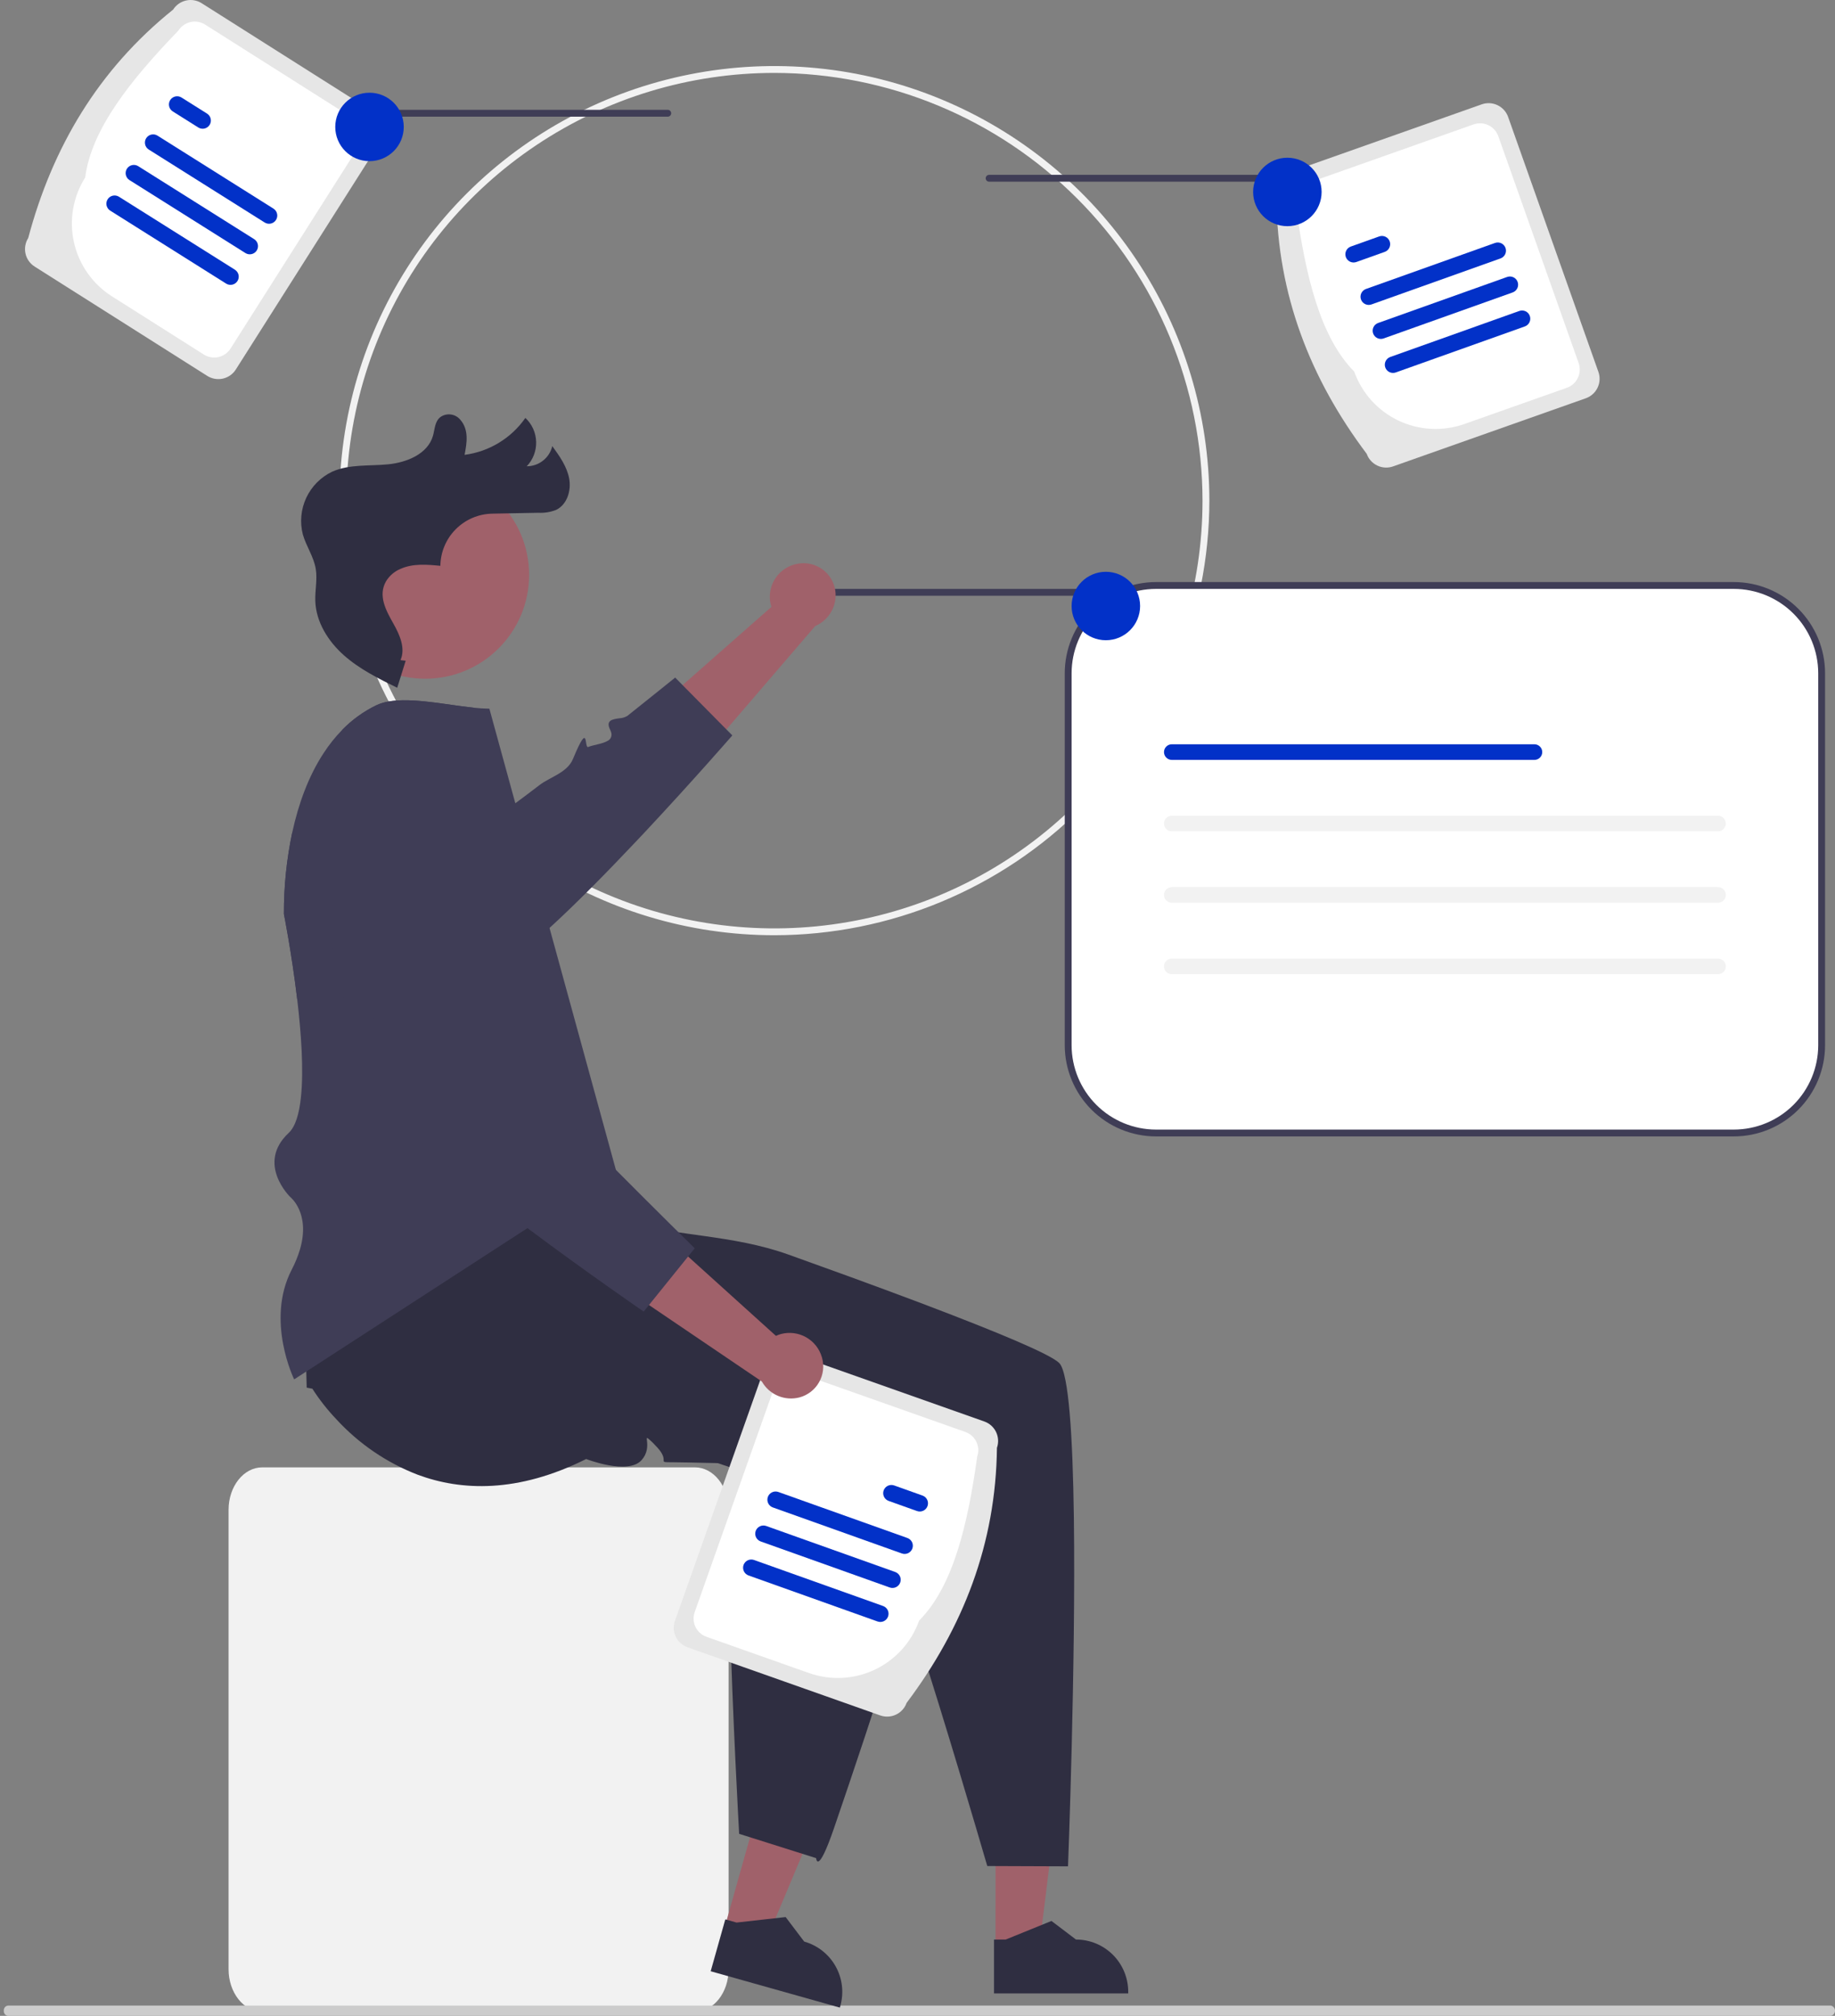 <svg width="478" height="525" viewBox="0 0 478 525" fill="none" xmlns="http://www.w3.org/2000/svg">
<rect x="0" y="0" width="478" height="525" fill="#808080" stroke="none"/>
<g clip-path="url(#clip0_689_15117)">
<path d="M201.727 243.569C179.318 243.569 157.412 236.931 138.779 224.494C120.147 212.058 105.625 194.381 97.049 173.7C88.474 153.018 86.23 130.261 90.602 108.306C94.974 86.351 105.765 66.184 121.61 50.355C137.456 34.526 157.644 23.746 179.622 19.379C201.601 15.012 224.382 17.253 245.085 25.82C265.788 34.386 283.484 48.893 295.933 67.506C308.383 86.119 315.028 108.001 315.028 130.387C314.994 160.394 303.046 189.163 281.805 210.381C260.564 231.599 231.766 243.535 201.727 243.569V243.569ZM201.727 18.987C179.67 18.987 158.11 25.52 139.771 37.761C121.432 50.002 107.138 67.4 98.698 87.756C90.257 108.111 88.049 130.51 92.352 152.12C96.655 173.729 107.276 193.579 122.872 209.158C138.468 224.738 158.338 235.348 179.971 239.646C201.603 243.944 224.025 241.738 244.402 233.307C264.78 224.875 282.196 210.597 294.45 192.277C306.704 173.957 313.244 152.419 313.244 130.387C313.21 100.852 301.451 72.536 280.544 51.652C259.638 30.768 231.292 19.02 201.727 18.987Z" fill="#F2F2F2"/>
<path d="M210.373 155.153H283.022C283.259 155.153 283.486 155.059 283.653 154.892C283.82 154.725 283.914 154.498 283.914 154.262C283.914 154.025 283.82 153.799 283.653 153.631C283.486 153.464 283.259 153.37 283.022 153.37H210.373C210.136 153.37 209.909 153.464 209.742 153.631C209.574 153.799 209.48 154.025 209.48 154.262C209.48 154.498 209.574 154.725 209.742 154.892C209.909 155.059 210.136 155.153 210.373 155.153Z" fill="#3F3D56"/>
<path d="M301.122 152.479C295.058 152.486 289.245 154.895 284.957 159.179C280.669 163.462 278.257 169.27 278.25 175.327V272.223C278.257 278.28 280.669 284.088 284.957 288.371C289.245 292.655 295.058 295.064 301.122 295.071H451.648C457.712 295.064 463.526 292.655 467.814 288.371C472.102 284.088 474.514 278.28 474.521 272.223V175.327C474.514 169.27 472.102 163.462 467.814 159.179C463.526 154.895 457.712 152.486 451.648 152.479H301.122Z" fill="white"/>
<path d="M451.649 295.962H301.123C294.822 295.955 288.782 293.452 284.327 289.001C279.872 284.551 277.366 278.517 277.358 272.223V175.327C277.366 169.034 279.872 162.999 284.327 158.549C288.782 154.099 294.822 151.595 301.123 151.588H451.649C457.949 151.595 463.99 154.099 468.445 158.549C472.9 162.999 475.406 169.034 475.413 175.327V272.223C475.406 278.517 472.9 284.551 468.445 289.001C463.99 293.452 457.949 295.955 451.649 295.962V295.962ZM301.123 153.37C295.295 153.377 289.708 155.692 285.588 159.809C281.467 163.925 279.149 169.506 279.143 175.327V272.223C279.149 278.044 281.467 283.625 285.588 287.741C289.708 291.858 295.295 294.173 301.123 294.18H451.649C457.476 294.173 463.063 291.858 467.184 287.741C471.305 283.625 473.622 278.044 473.629 272.223V175.327C473.622 169.506 471.305 163.925 467.184 159.809C463.063 155.692 457.476 153.377 451.649 153.37H301.123Z" fill="#3F3D56"/>
<path d="M207.792 146.81C205.541 147.201 203.532 148.453 202.192 150.301C200.852 152.148 200.286 154.445 200.616 156.703C200.69 157.161 200.802 157.612 200.951 158.051L156.07 197.563L172.694 209.195L212.358 163.04C214.134 162.283 215.61 160.96 216.554 159.277C217.499 157.595 217.859 155.647 217.579 153.738C217.409 152.654 217.027 151.613 216.455 150.676C215.882 149.739 215.131 148.924 214.243 148.277C213.355 147.63 212.349 147.164 211.281 146.906C210.212 146.648 209.104 146.602 208.018 146.772C207.943 146.783 207.867 146.796 207.792 146.81Z" fill="#A0616A"/>
<path d="M190.768 191.523C190.768 191.523 180.642 203.171 168.312 216.36C167.456 217.269 166.599 218.187 165.716 219.114C158.222 227.046 150.148 235.28 143.145 241.67C135.678 248.506 129.424 253.265 126.391 253.381C126.138 253.397 125.885 253.37 125.641 253.3C116.568 250.573 124.044 253.817 120.164 259.352C116.265 264.895 116.747 257.623 108.013 253.3C99.296 248.978 103.936 253.274 100.456 260.1C99.377 262.239 89.902 261.802 77.412 260.198C76.003 248.301 73.951 238.034 73.951 238.034C73.925 230.898 74.655 223.78 76.128 216.797C97.887 216.405 115.881 216.182 116.8 216.467C119.173 217.189 124.276 215.362 129.915 212.181C130.718 211.726 132.234 210.674 134.242 209.195C136.017 207.894 138.158 206.272 140.54 204.454C143.217 202.386 147.775 201.254 149.256 197.654C153.556 187.263 152.084 195.016 153.235 194.535C154.547 193.982 156.866 193.768 158.222 192.975C158.593 192.813 158.899 192.53 159.088 192.172C159.278 191.815 159.34 191.404 159.266 191.006C159.2 190.667 159.086 190.34 158.927 190.034C157.696 187.566 159.569 187.325 161.336 187.067C162.068 187.031 162.781 186.82 163.415 186.452C170.507 180.801 175.878 176.461 175.878 176.461L177.805 178.422L177.814 178.431L189.215 189.963L190.768 191.523Z" fill="#3F3D56"/>
<path d="M181.04 523.906H68.294C63.468 523.906 59.541 518.954 59.541 512.869V393.192C59.541 387.106 63.468 382.155 68.294 382.155H181.04C185.867 382.155 189.793 387.106 189.793 393.192V512.869C189.793 518.954 185.867 523.906 181.04 523.906Z" fill="#F2F2F2"/>
<path d="M1 523.661C0.966 523.979 1.059 524.297 1.257 524.547C1.456 524.797 1.744 524.96 2.062 525H476.938C477.24 524.929 477.51 524.758 477.702 524.515C477.895 524.272 478 523.971 478 523.661C478 523.351 477.895 523.05 477.702 522.807C477.51 522.564 477.24 522.393 476.938 522.323H2.062C1.744 522.363 1.456 522.525 1.257 522.776C1.059 523.026 0.966 523.344 1 523.661V523.661Z" fill="#CCCCCC"/>
<path d="M259.332 507.309L270.699 507.308L276.107 463.508L259.329 463.509L259.332 507.309Z" fill="#A0616A"/>
<path d="M258.931 519.156L293.888 519.154V518.713C293.888 515.108 292.454 511.651 289.903 509.102C287.351 506.553 283.891 505.121 280.282 505.121H280.281L273.896 500.282L261.982 505.122L258.931 505.122L258.931 519.156Z" fill="#2F2E41"/>
<path d="M188.726 502.088L199.668 505.164L216.757 464.467L200.607 459.925L188.726 502.088Z" fill="#A0616A"/>
<path d="M185.126 513.382L218.775 522.845L218.895 522.42C219.873 518.95 219.431 515.234 217.666 512.09C215.901 508.946 212.959 506.63 209.485 505.653L209.485 505.653L204.651 499.266L191.87 500.699L188.933 499.873L185.126 513.382Z" fill="#2F2E41"/>
<path d="M159.596 315.568C159.596 315.568 155.956 315.206 165.288 318.433C175.387 321.935 190.714 321.48 205.39 326.739C209.922 328.361 214.516 330.018 219.075 331.676C219.994 332.006 220.913 332.344 221.832 332.674C227.765 334.84 233.599 337.005 239.113 339.073C239.889 339.367 240.656 339.661 241.414 339.946C241.432 339.955 241.45 339.955 241.459 339.964C259.436 346.791 273.576 352.637 275.913 354.972C278.411 357.467 279.446 374.329 279.732 395.165C280.249 433.78 278.206 486.058 278.206 486.058L257.178 485.978C257.178 485.978 257.045 485.514 256.786 484.65C256.322 483.055 255.457 480.087 254.306 476.21C249.524 460.017 239.898 427.925 234.581 413.229C233.082 409.076 231.922 406.314 231.306 405.69C227.738 402.036 231.306 400.423 234.875 398.106C238.444 395.789 234.875 395.076 232.252 392.046C229.629 389.016 233.233 382.189 233.233 382.189C233.233 382.189 230.86 382.127 227.078 382.029C221.493 381.886 212.804 381.672 204.105 381.458C204.096 381.467 204.096 381.467 204.096 381.458C200.822 381.378 197.548 381.298 194.443 381.227C192.034 381.164 189.724 381.111 187.583 381.057C181.168 380.915 176.315 380.817 175.102 380.817C171.141 380.817 174.218 380.817 171.828 377.688C171.461 377.221 171.064 376.778 170.641 376.361C170.041 375.693 169.385 375.079 168.678 374.525C168.179 374.293 168.857 375.728 168.482 377.59C168.277 378.6 167.799 379.534 167.099 380.291C163.557 384.221 152.691 379.979 152.691 379.979C134.813 388.909 120.146 388.267 108.851 384.087C100.738 380.964 93.461 376.004 87.592 369.596C85.269 367.156 83.183 364.5 81.365 361.665L79.893 361.388C79.893 361.388 77.912 295.098 80.196 290.615C83.755 283.628 136.401 288.833 136.401 288.833L159.596 315.568Z" fill="#2F2E41"/>
<path d="M257.656 47.318H330.305C330.542 47.318 330.769 47.224 330.936 47.057C331.104 46.89 331.198 46.663 331.198 46.427C331.198 46.19 331.104 45.964 330.936 45.797C330.769 45.629 330.542 45.535 330.305 45.535H257.656C257.419 45.535 257.192 45.629 257.025 45.797C256.858 45.964 256.764 46.19 256.764 46.427C256.764 46.663 256.858 46.89 257.025 47.057C257.192 47.224 257.419 47.318 257.656 47.318Z" fill="#3F3D56"/>
<path d="M356.015 118.192C341.285 98.621 332.771 76.734 332.492 51.782C332.018 50.438 332.096 48.96 332.711 47.673C333.326 46.386 334.427 45.396 335.772 44.919L385.979 27.173C387.325 26.698 388.804 26.777 390.093 27.391C391.381 28.006 392.372 29.105 392.85 30.449L416.372 96.859C416.847 98.203 416.768 99.681 416.153 100.968C415.539 102.255 414.438 103.245 413.093 103.722L362.886 121.468C361.539 121.942 360.06 121.864 358.772 121.25C357.484 120.635 356.492 119.536 356.015 118.192V118.192Z" fill="#E6E6E6"/>
<path d="M352.761 96.772C343.902 87.825 340.11 71.865 337.639 54.078C337.194 52.819 337.268 51.435 337.844 50.23C338.42 49.025 339.45 48.097 340.71 47.65L383.859 32.399C385.12 31.955 386.505 32.028 387.712 32.604C388.918 33.179 389.847 34.209 390.294 35.467L411.226 94.563C411.67 95.822 411.597 97.206 411.021 98.411C410.445 99.616 409.414 100.544 408.154 100.991L381.425 110.439C375.809 112.416 369.638 112.088 364.264 109.526C358.89 106.964 354.754 102.378 352.761 96.772V96.772Z" fill="white"/>
<path d="M390.872 67.302L357.261 79.287C356.996 79.382 356.715 79.423 356.434 79.409C356.153 79.395 355.878 79.326 355.624 79.206C355.37 79.085 355.142 78.916 354.953 78.708C354.764 78.5 354.619 78.256 354.524 77.992C354.429 77.727 354.388 77.447 354.402 77.166C354.416 76.885 354.485 76.61 354.606 76.356C354.726 76.103 354.895 75.875 355.104 75.686C355.312 75.498 355.556 75.352 355.821 75.258L389.433 63.273C389.698 63.178 389.978 63.137 390.259 63.151C390.54 63.165 390.816 63.234 391.07 63.355C391.324 63.475 391.552 63.644 391.74 63.852C391.929 64.06 392.075 64.304 392.169 64.568C392.264 64.833 392.305 65.114 392.291 65.394C392.277 65.675 392.208 65.95 392.088 66.204C391.967 66.457 391.798 66.685 391.589 66.874C391.381 67.062 391.137 67.208 390.872 67.302V67.302Z" fill="#0231C8"/>
<path d="M360.707 65.602L353.312 68.239C352.778 68.429 352.189 68.399 351.676 68.156C351.164 67.913 350.769 67.477 350.578 66.943C350.387 66.409 350.416 65.821 350.659 65.309C350.902 64.796 351.338 64.401 351.873 64.21L359.267 61.573C359.802 61.382 360.391 61.412 360.904 61.655C361.417 61.898 361.813 62.334 362.004 62.869C362.195 63.403 362.165 63.991 361.922 64.504C361.679 65.016 361.242 65.412 360.707 65.602V65.602Z" fill="#0231C8"/>
<path d="M397.202 85.015L363.59 97C363.325 97.095 363.044 97.136 362.763 97.122C362.482 97.108 362.207 97.039 361.953 96.919C361.699 96.799 361.471 96.629 361.282 96.421C361.093 96.213 360.948 95.969 360.853 95.705C360.759 95.44 360.717 95.16 360.731 94.879C360.745 94.599 360.814 94.324 360.935 94.07C361.055 93.816 361.225 93.588 361.433 93.4C361.642 93.211 361.885 93.066 362.15 92.971L395.762 80.986C396.027 80.891 396.308 80.85 396.589 80.864C396.87 80.877 397.145 80.946 397.4 81.067C397.654 81.187 397.882 81.356 398.071 81.564C398.26 81.773 398.406 82.016 398.5 82.281C398.595 82.546 398.637 82.826 398.622 83.107C398.608 83.388 398.539 83.663 398.418 83.917C398.298 84.171 398.128 84.399 397.919 84.587C397.711 84.776 397.467 84.921 397.202 85.015H397.202Z" fill="#0231C8"/>
<path d="M394.037 76.159L360.425 88.144C359.89 88.335 359.301 88.305 358.788 88.062C358.275 87.819 357.879 87.383 357.688 86.848C357.497 86.314 357.527 85.726 357.77 85.213C358.013 84.701 358.45 84.305 358.985 84.115L392.597 72.129C393.131 71.939 393.72 71.969 394.233 72.212C394.745 72.455 395.141 72.892 395.331 73.426C395.522 73.96 395.493 74.547 395.25 75.06C395.007 75.572 394.571 75.968 394.037 76.159V76.159Z" fill="#0231C8"/>
<path d="M335.347 58.903C340.274 58.903 344.269 54.913 344.269 49.991C344.269 45.069 340.274 41.08 335.347 41.08C330.42 41.08 326.426 45.069 326.426 49.991C326.426 54.913 330.42 58.903 335.347 58.903Z" fill="#0231C8"/>
<path d="M173.945 30.385H101.295C101.059 30.385 100.832 30.291 100.665 30.124C100.497 29.957 100.403 29.73 100.403 29.494C100.403 29.258 100.497 29.031 100.665 28.864C100.832 28.697 101.059 28.603 101.295 28.603H173.945C174.182 28.603 174.409 28.697 174.576 28.864C174.743 29.031 174.837 29.258 174.837 29.494C174.837 29.73 174.743 29.957 174.576 30.124C174.409 30.291 174.182 30.385 173.945 30.385Z" fill="#3F3D56"/>
<path d="M7.348 61.997C13.657 38.336 25.629 18.129 45.1 2.497C45.865 1.294 47.078 0.443 48.47 0.131C49.863 -0.181 51.323 0.072 52.529 0.834L97.512 29.315C98.717 30.08 99.569 31.291 99.881 32.682C100.193 34.073 99.94 35.532 99.177 36.737L61.425 96.236C60.66 97.44 59.447 98.291 58.055 98.603C56.662 98.914 55.202 98.662 53.996 97.9L9.013 69.418C7.808 68.654 6.956 67.443 6.644 66.052C6.332 64.66 6.585 63.202 7.348 61.997V61.997Z" fill="#E6E6E6"/>
<path d="M22.201 46.21C23.773 33.724 33.995 20.887 46.472 7.959C47.189 6.832 48.324 6.035 49.628 5.743C50.933 5.45 52.3 5.687 53.429 6.401L92.088 30.878C93.217 31.594 94.015 32.728 94.307 34.031C94.599 35.334 94.362 36.7 93.648 37.828L60.054 90.775C59.337 91.902 58.202 92.699 56.897 92.991C55.593 93.283 54.226 93.046 53.096 92.333L29.148 77.17C24.122 73.98 20.568 68.929 19.266 63.125C17.964 57.321 19.02 51.238 22.201 46.21Z" fill="white"/>
<path d="M68.942 57.946L38.745 38.944C38.265 38.642 37.925 38.161 37.8 37.608C37.675 37.055 37.774 36.475 38.077 35.995C38.379 35.516 38.86 35.175 39.413 35.05C39.967 34.924 40.547 35.023 41.028 35.324L71.225 54.327C71.463 54.476 71.669 54.671 71.832 54.901C71.995 55.13 72.111 55.389 72.173 55.663C72.236 55.937 72.243 56.221 72.196 56.498C72.149 56.775 72.047 57.04 71.897 57.278C71.747 57.516 71.552 57.722 71.322 57.884C71.092 58.046 70.833 58.162 70.558 58.224C70.284 58.286 70 58.294 69.723 58.246C69.445 58.198 69.18 58.096 68.942 57.946Z" fill="#0231C8"/>
<path d="M51.648 33.199L45.005 29.018C44.767 28.869 44.56 28.674 44.397 28.445C44.235 28.215 44.119 27.956 44.056 27.682C43.994 27.408 43.986 27.124 44.033 26.847C44.081 26.57 44.182 26.305 44.332 26.067C44.482 25.829 44.678 25.623 44.908 25.461C45.137 25.299 45.397 25.183 45.671 25.121C45.946 25.059 46.23 25.052 46.507 25.099C46.784 25.147 47.05 25.249 47.288 25.399L53.931 29.579C54.169 29.729 54.375 29.924 54.538 30.153C54.701 30.382 54.817 30.642 54.879 30.916C54.942 31.19 54.95 31.473 54.902 31.75C54.855 32.028 54.753 32.293 54.603 32.53C54.453 32.768 54.258 32.974 54.028 33.136C53.798 33.299 53.539 33.414 53.264 33.477C52.99 33.539 52.706 33.546 52.429 33.498C52.151 33.451 51.886 33.349 51.648 33.199V33.199Z" fill="#0231C8"/>
<path d="M58.907 73.86L28.71 54.858C28.472 54.708 28.265 54.513 28.102 54.284C27.94 54.054 27.824 53.795 27.761 53.521C27.699 53.247 27.691 52.964 27.739 52.687C27.786 52.409 27.888 52.144 28.038 51.907C28.188 51.669 28.383 51.463 28.613 51.3C28.842 51.138 29.102 51.023 29.376 50.96C29.651 50.898 29.935 50.891 30.212 50.938C30.489 50.986 30.755 51.088 30.993 51.238L61.19 70.24C61.669 70.543 62.009 71.023 62.135 71.576C62.26 72.129 62.161 72.709 61.858 73.189C61.556 73.669 61.075 74.009 60.521 74.135C59.968 74.26 59.387 74.162 58.907 73.86V73.86Z" fill="#0231C8"/>
<path d="M63.924 65.903L33.727 46.901C33.489 46.751 33.283 46.556 33.12 46.327C32.957 46.098 32.841 45.839 32.779 45.565C32.717 45.29 32.709 45.007 32.756 44.73C32.803 44.453 32.905 44.188 33.055 43.95C33.205 43.712 33.401 43.506 33.63 43.344C33.86 43.181 34.12 43.066 34.394 43.004C34.668 42.941 34.952 42.934 35.23 42.982C35.507 43.029 35.772 43.131 36.01 43.281L66.207 62.283C66.688 62.586 67.028 63.066 67.154 63.62C67.28 64.173 67.18 64.754 66.878 65.234C66.728 65.471 66.532 65.677 66.303 65.839C66.073 66.002 65.814 66.117 65.54 66.179C64.986 66.305 64.405 66.206 63.924 65.903L63.924 65.903Z" fill="#0231C8"/>
<path d="M96.253 41.971C101.181 41.971 105.175 37.981 105.175 33.059C105.175 28.137 101.181 24.147 96.253 24.147C91.326 24.147 87.332 28.137 87.332 33.059C87.332 37.981 91.326 41.971 96.253 41.971Z" fill="#0231C8"/>
<path d="M288.064 166.738C292.991 166.738 296.985 162.748 296.985 157.826C296.985 152.904 292.991 148.914 288.064 148.914C283.137 148.914 279.143 152.904 279.143 157.826C279.143 162.748 283.137 166.738 288.064 166.738Z" fill="#0231C8"/>
<path d="M246.301 380.521C242.581 400.769 226.817 448.226 217.289 476.004C212.944 488.695 212.587 483.918 212.587 483.918L207.636 482.359L199.286 479.721L196.234 478.758L192.541 477.591C192.541 477.591 190.73 445.311 190.15 421.098C189.954 413.291 189.615 407.712 189.053 406.607C186.733 402.062 190.614 401.58 194.709 400.431C198.813 399.281 195.61 397.552 194.013 393.863C192.933 391.403 195.057 388.132 196.565 386.261C196.98 385.735 197.424 385.232 197.894 384.755C197.894 384.755 187.456 381.208 175.653 377.206C175.644 377.215 175.644 377.206 175.644 377.206C174.457 376.805 173.262 376.404 172.066 375.994C176.224 374.497 178.989 373.338 179.614 372.723C183.272 369.159 184.886 372.723 187.206 376.288C189.526 379.853 190.239 376.288 193.273 373.668C196.306 371.048 203.14 374.648 203.14 374.648C203.14 374.648 203.202 372.278 203.3 368.499C203.443 362.92 203.657 354.24 203.871 345.551C203.862 345.542 203.862 345.542 203.871 345.542C203.951 342.271 204.032 339 204.103 335.899C210.393 340.711 216.495 345.435 222.026 349.802C222.035 349.811 222.053 349.82 222.053 349.837C235.355 360.336 245.338 368.766 246.738 371.44C247.372 372.652 247.158 375.869 246.301 380.521Z" fill="#2F2E41"/>
<path d="M160.488 304.874L157.204 307.004L148.801 312.458L137.399 319.846L76.626 359.237C76.626 359.237 69.115 343.944 75.993 330.648C76.878 328.965 77.598 327.201 78.143 325.381C80.927 315.845 75.574 311.71 75.574 311.71C75.574 311.71 66.652 303.038 75.208 295.044C76.966 293.404 77.947 290.045 78.393 285.731C79.142 278.637 78.455 268.977 77.412 260.198C76.002 248.301 73.95 238.034 73.95 238.034C73.924 230.898 74.654 223.78 76.127 216.797C77.76 209.275 80.382 202.128 84.263 196.192C85.686 193.99 87.327 191.936 89.161 190.061C91.727 187.433 94.731 185.271 98.038 183.671C102.998 181.283 111.5 182.718 118.994 183.76C120.502 183.965 121.965 184.161 123.348 184.304C124.719 184.463 126.098 184.549 127.478 184.562L130.583 195.881L131.761 200.167L132.349 202.315L133.688 207.199L134.241 209.195L143.144 241.67L150.415 268.157L154.43 282.79L160.434 304.669L160.488 304.874Z" fill="#3F3D56"/>
<path d="M110.749 176.769C125.706 176.769 137.83 164.657 137.83 149.717C137.83 134.776 125.706 122.664 110.749 122.664C95.793 122.664 83.668 134.776 83.668 149.717C83.668 164.657 95.793 176.769 110.749 176.769Z" fill="#A0616A"/>
<path d="M105.677 172.078L103.471 179.124C98.579 176.712 93.623 174.256 89.55 170.631C85.477 167.006 82.327 162.004 82.134 156.558C82.034 153.746 82.716 150.909 82.248 148.134C81.72 144.998 79.782 142.279 78.895 139.225C78.065 136.026 78.378 132.639 79.778 129.645C81.179 126.651 83.58 124.239 86.569 122.822C91.058 120.852 96.191 121.405 101.071 120.929C105.952 120.452 111.395 118.247 112.769 113.545C113.283 111.787 113.224 109.714 114.796 108.563C115.586 108.035 116.544 107.818 117.484 107.954C118.425 108.09 119.282 108.569 119.89 109.298C122.188 111.905 121.622 115.337 121.02 118.458C124.185 118.045 127.229 116.976 129.956 115.32C132.683 113.664 135.034 111.456 136.857 108.84C137.714 109.64 138.402 110.603 138.884 111.671C139.365 112.74 139.63 113.893 139.663 115.064C139.695 116.235 139.495 117.401 139.074 118.495C138.653 119.588 138.019 120.588 137.209 121.435C138.748 121.436 140.242 120.918 141.45 119.966C142.658 119.014 143.51 117.683 143.868 116.188C145.737 118.767 147.655 121.456 148.256 124.583C148.857 127.709 147.742 131.407 144.872 132.79C143.407 133.368 141.835 133.626 140.261 133.544L128.229 133.773C124.651 133.84 121.239 135.296 118.716 137.832C116.193 140.367 114.757 143.784 114.71 147.359C111.21 147.023 107.604 146.694 104.294 148.167C102.752 148.815 101.452 149.931 100.578 151.356C98.391 155.11 100.561 159.012 102.485 162.426C104.129 165.345 105.688 168.86 104.323 171.919" fill="#2F2E41"/>
<path d="M229.3 446.756L179.093 429.01C177.748 428.533 176.647 427.542 176.032 426.255C175.418 424.968 175.339 423.491 175.813 422.146L199.336 355.736C199.814 354.392 200.805 353.293 202.093 352.679C203.381 352.065 204.861 351.986 206.207 352.46L256.414 370.206C257.759 370.683 258.86 371.674 259.475 372.96C260.089 374.247 260.168 375.725 259.694 377.07C259.415 402.022 250.901 423.908 236.171 443.48C235.694 444.823 234.702 445.923 233.414 446.537C232.126 447.151 230.646 447.23 229.3 446.756V446.756Z" fill="#E6E6E6"/>
<path d="M210.761 435.726L184.032 426.278C182.772 425.831 181.741 424.904 181.165 423.699C180.589 422.493 180.516 421.109 180.96 419.85L201.892 360.754C202.339 359.496 203.268 358.466 204.474 357.891C205.681 357.316 207.066 357.242 208.327 357.686L251.476 372.937C252.736 373.384 253.766 374.312 254.342 375.517C254.918 376.722 254.992 378.106 254.547 379.365C252.076 397.153 248.284 413.112 239.425 422.06C237.432 427.665 233.296 432.252 227.922 434.814C222.548 437.376 216.377 437.704 210.761 435.726V435.726Z" fill="white"/>
<path d="M200.017 389.856C200.209 389.322 200.605 388.886 201.118 388.643C201.631 388.4 202.219 388.37 202.754 388.56L236.366 400.545C236.631 400.64 236.875 400.785 237.084 400.973C237.293 401.162 237.462 401.39 237.583 401.644C237.703 401.898 237.773 402.173 237.787 402.453C237.801 402.734 237.759 403.015 237.665 403.28C237.57 403.544 237.424 403.788 237.235 403.996C237.047 404.205 236.818 404.374 236.564 404.494C236.31 404.614 236.034 404.683 235.753 404.697C235.472 404.711 235.191 404.669 234.926 404.574L201.314 392.589C200.78 392.398 200.343 392.003 200.1 391.49C199.857 390.978 199.827 390.39 200.017 389.856Z" fill="#0231C8"/>
<path d="M230.183 388.156C230.374 387.622 230.77 387.186 231.283 386.943C231.796 386.7 232.384 386.67 232.919 386.86L240.314 389.497C240.579 389.592 240.822 389.737 241.031 389.926C241.239 390.114 241.409 390.342 241.529 390.596C241.649 390.85 241.719 391.125 241.733 391.405C241.747 391.686 241.705 391.966 241.611 392.231C241.516 392.495 241.37 392.739 241.182 392.947C240.993 393.155 240.765 393.324 240.511 393.445C240.257 393.565 239.981 393.634 239.701 393.648C239.42 393.662 239.139 393.621 238.874 393.526L231.479 390.89C230.945 390.698 230.508 390.303 230.265 389.791C230.022 389.278 229.992 388.69 230.183 388.156V388.156Z" fill="#0231C8"/>
<path d="M193.687 407.569C193.879 407.035 194.275 406.599 194.788 406.356C195.301 406.113 195.889 406.083 196.424 406.273L230.036 418.259C230.301 418.353 230.545 418.498 230.754 418.687C230.962 418.875 231.132 419.103 231.253 419.357C231.373 419.611 231.443 419.886 231.457 420.167C231.471 420.447 231.429 420.728 231.335 420.993C231.24 421.258 231.094 421.501 230.905 421.71C230.717 421.918 230.488 422.087 230.234 422.207C229.98 422.328 229.704 422.397 229.423 422.41C229.142 422.424 228.861 422.382 228.596 422.288L194.984 410.303C194.45 410.111 194.013 409.716 193.77 409.204C193.527 408.691 193.497 408.103 193.687 407.569V407.569Z" fill="#0231C8"/>
<path d="M196.852 398.712C197.044 398.178 197.44 397.742 197.953 397.499C198.466 397.256 199.054 397.227 199.589 397.417L233.201 409.402C233.466 409.496 233.71 409.642 233.919 409.83C234.127 410.019 234.297 410.246 234.418 410.5C234.538 410.754 234.608 411.029 234.622 411.31C234.636 411.591 234.594 411.872 234.5 412.136C234.405 412.401 234.259 412.645 234.07 412.853C233.882 413.061 233.653 413.23 233.399 413.351C233.145 413.471 232.869 413.54 232.588 413.554C232.307 413.568 232.026 413.526 231.761 413.431L198.149 401.446C197.615 401.255 197.178 400.86 196.935 400.347C196.692 399.835 196.662 399.247 196.852 398.712V398.712Z" fill="#0231C8"/>
<path d="M214.08 353.426C213.437 351.237 211.965 349.385 209.975 348.263C207.986 347.142 205.637 346.841 203.429 347.423C202.982 347.549 202.546 347.711 202.126 347.908L157.748 307.833L148.06 325.649L198.455 359.795C199.408 361.472 200.891 362.787 202.672 363.534C204.452 364.281 206.43 364.418 208.297 363.924C209.356 363.633 210.348 363.136 211.215 362.462C212.083 361.788 212.808 360.95 213.351 359.995C213.894 359.041 214.244 357.989 214.38 356.9C214.516 355.811 214.436 354.705 214.145 353.647C214.124 353.573 214.103 353.499 214.08 353.426Z" fill="#A0616A"/>
<path d="M180.971 325.104L179.241 327.243L169.052 339.871L167.678 341.583C167.678 341.583 153.128 331.601 137.399 319.846C118.522 305.721 97.949 289.029 98.868 283.94C100.554 274.627 98.172 282.407 92.221 279.181C86.28 275.946 93.559 275.598 96.869 266.446C100.188 257.302 96.441 262.391 89.259 259.717C84.469 257.935 86.975 217.047 89.161 190.061C91.727 187.433 94.731 185.271 98.038 183.671C103.989 180.802 115.06 183.448 123.348 184.304C128.041 218.856 134.812 269.396 134.509 270.991C134.045 273.424 136.454 278.281 140.254 283.521C142.038 285.999 151.236 295.418 160.434 304.669C170.694 314.989 180.971 325.104 180.971 325.104Z" fill="#3F3D56"/>
<path d="M399.706 197.905H305.249C304.981 197.906 304.716 197.854 304.468 197.752C304.221 197.65 303.996 197.5 303.806 197.311C303.617 197.122 303.466 196.897 303.363 196.65C303.261 196.403 303.208 196.138 303.208 195.871C303.208 195.603 303.261 195.338 303.363 195.091C303.466 194.844 303.617 194.619 303.806 194.43C303.996 194.241 304.221 194.091 304.468 193.989C304.716 193.887 304.981 193.835 305.249 193.836H399.706C400.245 193.837 400.762 194.052 401.144 194.433C401.525 194.815 401.739 195.332 401.739 195.871C401.739 196.41 401.525 196.926 401.144 197.308C400.762 197.689 400.245 197.904 399.706 197.905V197.905Z" fill="#0231C8"/>
<path d="M447.522 216.508H305.249C304.981 216.509 304.716 216.457 304.468 216.355C304.221 216.253 303.996 216.103 303.806 215.914C303.617 215.725 303.466 215.5 303.363 215.253C303.261 215.006 303.208 214.741 303.208 214.474C303.208 214.206 303.261 213.941 303.363 213.694C303.466 213.447 303.617 213.222 303.806 213.033C303.996 212.844 304.221 212.694 304.468 212.592C304.716 212.49 304.981 212.438 305.249 212.439H447.522C448.061 212.44 448.578 212.655 448.959 213.036C449.34 213.418 449.554 213.935 449.554 214.474C449.554 215.013 449.34 215.529 448.959 215.911C448.578 216.292 448.061 216.507 447.522 216.508Z" fill="#F2F2F2"/>
<path d="M447.525 231.039H305.247C304.706 231.039 304.187 231.253 303.805 231.635C303.423 232.017 303.208 232.535 303.208 233.075C303.208 233.615 303.423 234.133 303.805 234.515C304.187 234.897 304.706 235.111 305.247 235.111H447.525C448.066 235.111 448.584 234.897 448.966 234.515C449.349 234.133 449.563 233.615 449.563 233.075C449.563 232.535 449.349 232.017 448.966 231.635C448.584 231.253 448.066 231.039 447.525 231.039V231.039Z" fill="#F2F2F2"/>
<path d="M447.522 253.714H305.249C304.981 253.715 304.716 253.663 304.468 253.561C304.221 253.459 303.996 253.309 303.806 253.12C303.617 252.931 303.466 252.706 303.363 252.459C303.261 252.212 303.208 251.947 303.208 251.68C303.208 251.412 303.261 251.147 303.363 250.9C303.466 250.653 303.617 250.428 303.806 250.239C303.996 250.05 304.221 249.9 304.468 249.798C304.716 249.696 304.981 249.644 305.249 249.645H447.522C448.061 249.646 448.578 249.861 448.959 250.242C449.34 250.624 449.554 251.141 449.554 251.68C449.554 252.218 449.34 252.735 448.959 253.117C448.578 253.498 448.061 253.713 447.522 253.714Z" fill="#F2F2F2"/>
</g>
<defs>
<clipPath id="clip0_689_15117">
<rect width="478" height="525" fill="white"/>
</clipPath>
</defs>
</svg>
